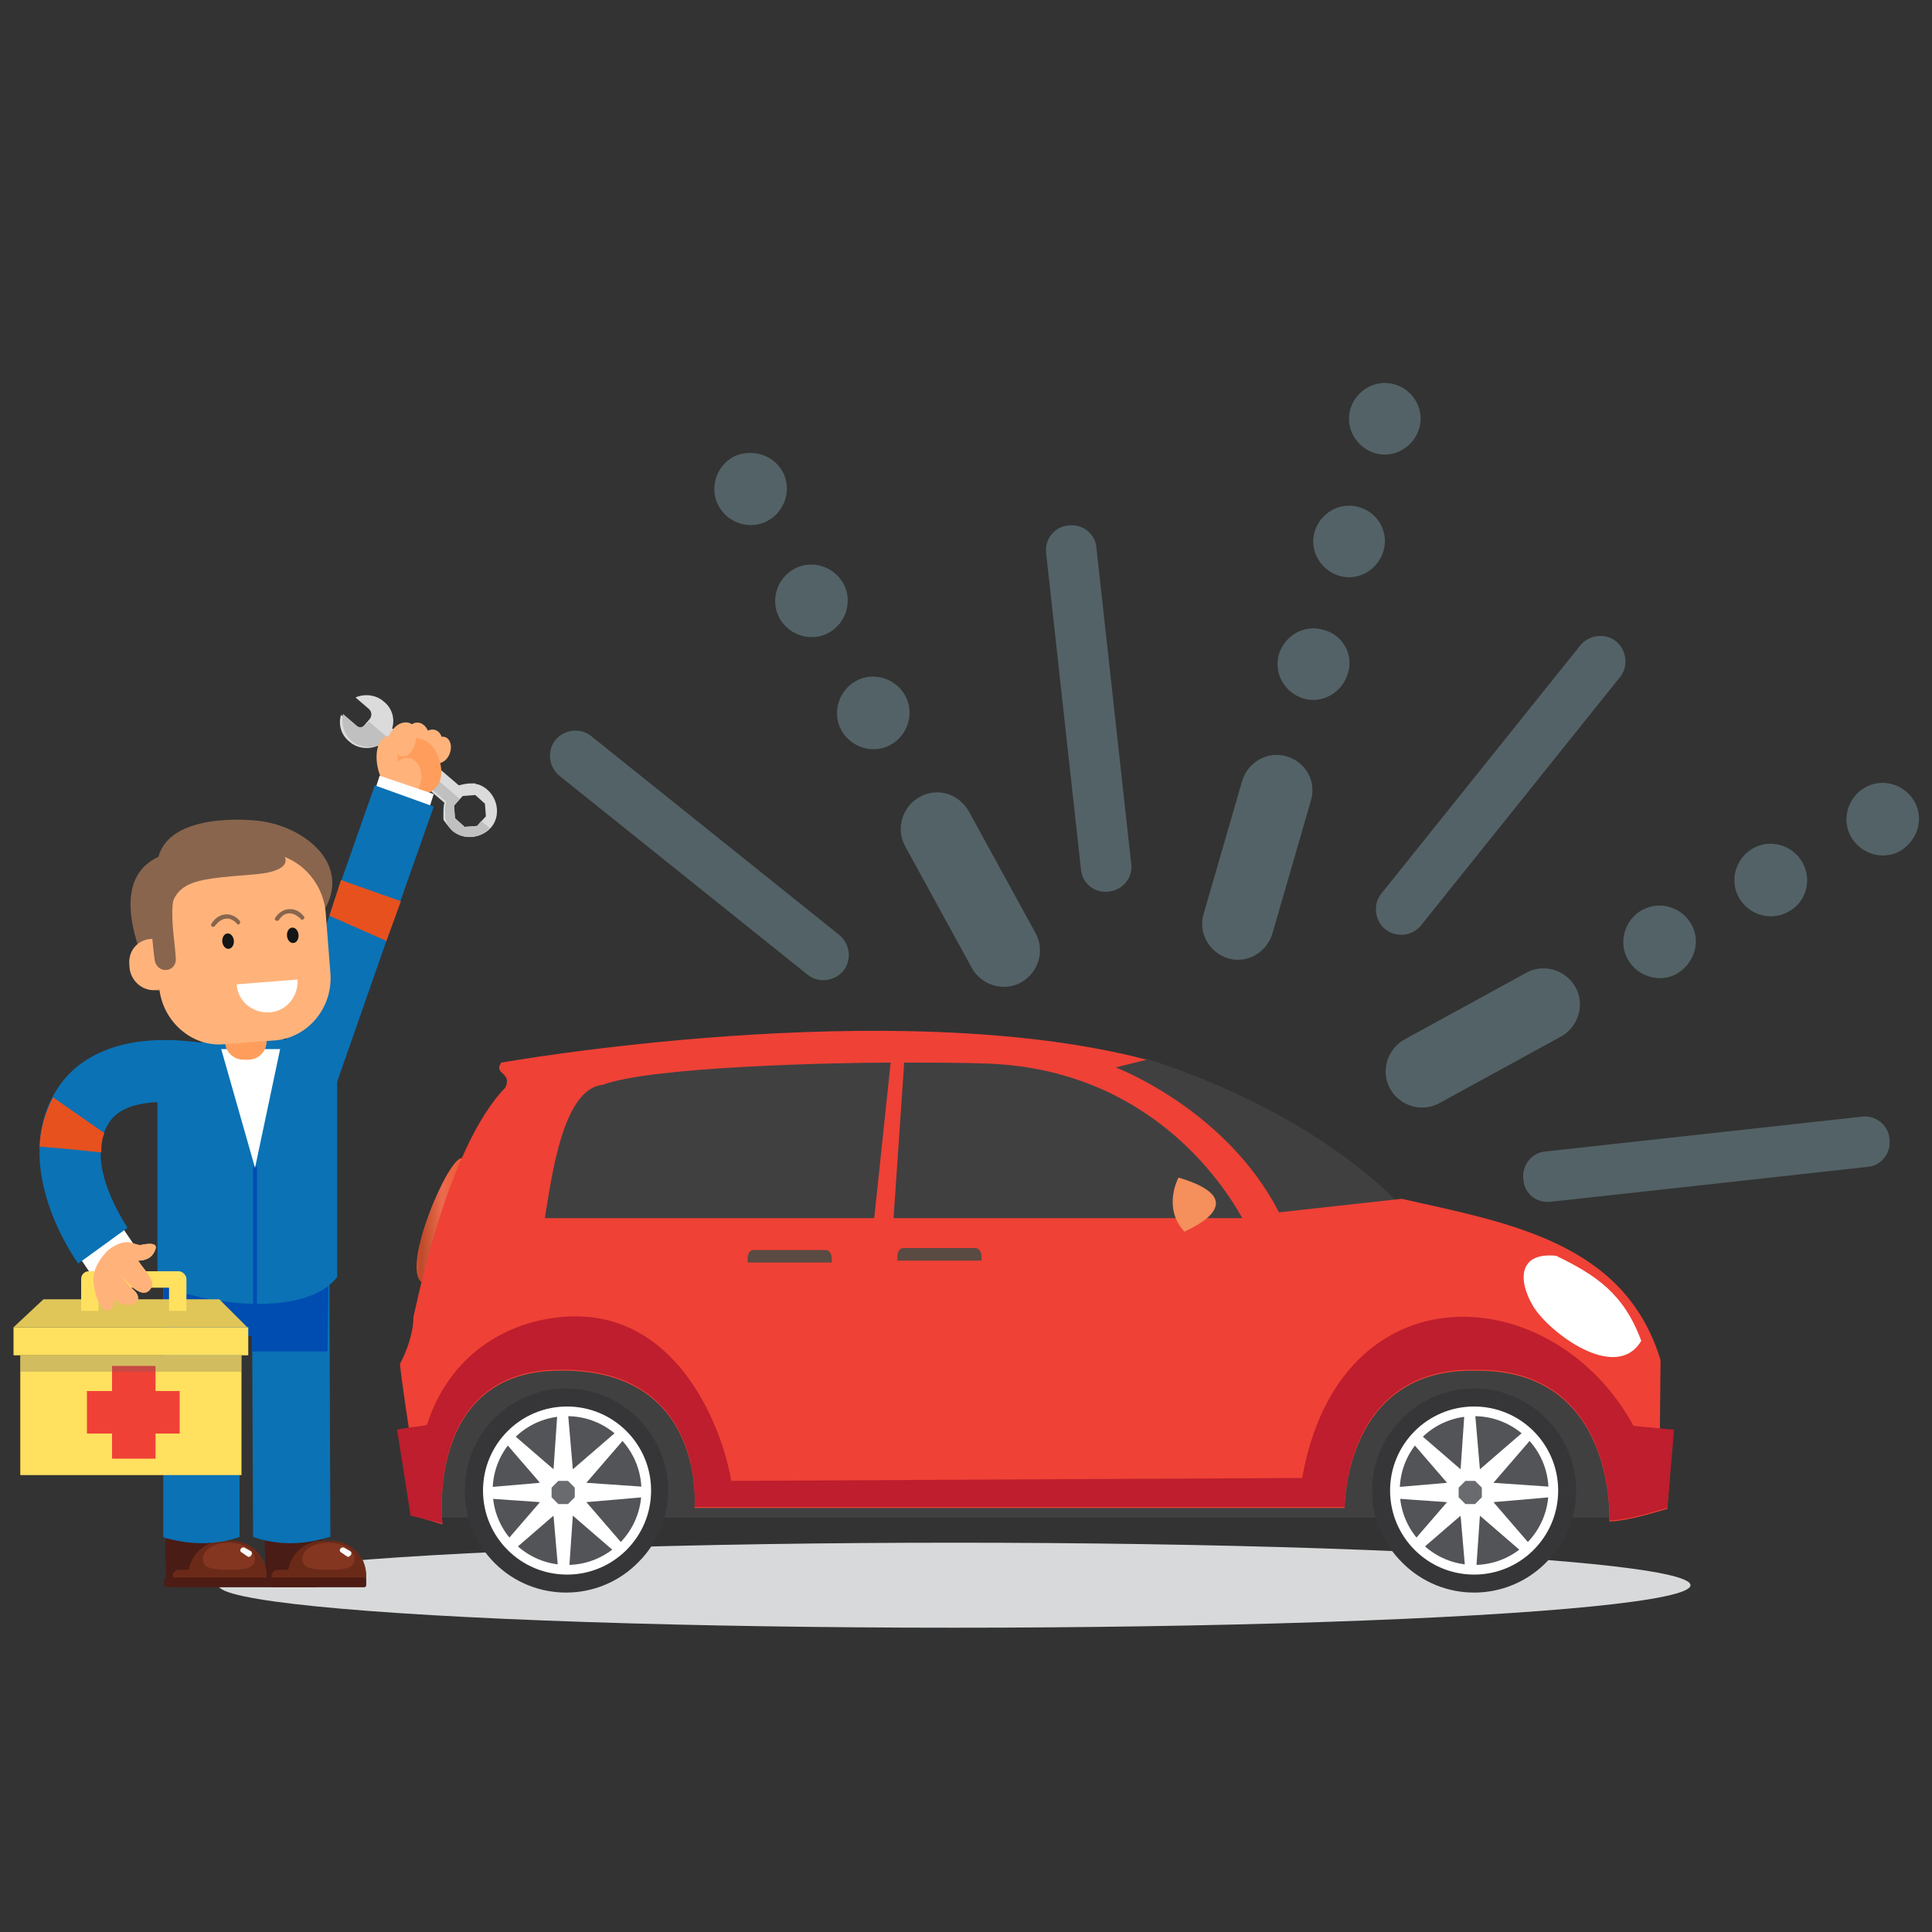 <?xml version="1.0" encoding="utf-8"?>
<!-- Generator: Adobe Illustrator 21.0.2, SVG Export Plug-In . SVG Version: 6.00 Build 0)  -->
<svg version="1.1" id="Calque_1" xmlns="http://www.w3.org/2000/svg" xmlns:xlink="http://www.w3.org/1999/xlink" x="0px" y="0px"
	 viewBox="0 0 200 200" style="enable-background:new 0 0 200 200;" xml:space="preserve">
<rect x="0" y="0" width="200" height="200" fill="#333333" stroke="none"/>
<style type="text/css">
	.st0{fill:none;}
	.st1{opacity:0.3;}
	.st2{fill:#9ED1DD;}
	.st3{fill:#D8D9DA;}
	.st4{fill-rule:evenodd;clip-rule:evenodd;fill:url(#SVGID_1_);}
	.st5{fill-rule:evenodd;clip-rule:evenodd;fill:#CCCCCC;}
	.st6{fill-rule:evenodd;clip-rule:evenodd;fill:#404041;}
	.st7{fill-rule:evenodd;clip-rule:evenodd;fill:url(#SVGID_2_);}
	.st8{fill-rule:evenodd;clip-rule:evenodd;fill:#EF4136;}
	.st9{fill-rule:evenodd;clip-rule:evenodd;fill:#BE1E2D;}
	.st10{fill-rule:evenodd;clip-rule:evenodd;fill:#F58F5B;}
	.st11{fill-rule:evenodd;clip-rule:evenodd;fill:#FFFFFF;}
	.st12{fill-rule:evenodd;clip-rule:evenodd;fill:#594A42;}
	.st13{fill-rule:evenodd;clip-rule:evenodd;fill:#363638;}
	.st14{fill-rule:evenodd;clip-rule:evenodd;fill:#525458;}
	.st15{fill-rule:evenodd;clip-rule:evenodd;fill:#696B6F;}
	.st16{fill:#DBDBDB;}
	.st17{fill:#C0C0C0;}
	.st18{fill:#FFB37B;}
	.st19{fill:#323244;}
	.st20{fill:#491C15;}
	.st21{fill:#6B2A18;}
	.st22{fill:#843621;}
	.st23{fill:#FCFBFB;}
	.st24{fill:#4D1C14;}
	.st25{fill:#0B72B5;}
	.st26{fill:#004DB2;}
	.st27{fill:#FF9E5C;}
	.st28{fill:#FFFFFF;}
	.st29{fill:#89654D;}
	.st30{fill:#131516;}
	.st31{fill:#E7511E;}
	.st32{fill:#FFE05F;}
	.st33{fill:#E0C658;}
	.st34{fill:#EF4136;}
	.st35{opacity:0.29;fill:#666666;}
</style>
<circle class="st0" cx="100.1" cy="100" r="100"/>
<g class="st1">
	<g>
		<path class="st2" d="M133.2,78.3L133.2,78.3c-2-0.6-4,0.6-4.6,2.5l-4,13.8c-0.6,2,0.6,4,2.5,4.6l0,0c2,0.6,4-0.6,4.6-2.5l4-13.8
			C136.3,80.9,135.2,78.9,133.2,78.3z"/>
		<path class="st2" d="M137,65.2L137,65.2c-2-0.6-4,0.6-4.6,2.5l0,0c-0.6,2,0.6,4,2.5,4.6l0,0c2,0.6,4-0.6,4.6-2.5l0,0
			C140.2,67.8,139,65.7,137,65.2z"/>
		<path class="st2" d="M140.7,52.5L140.7,52.5c-2-0.6-4,0.6-4.6,2.5l0,0c-0.6,2,0.6,4,2.5,4.6l0,0c2,0.6,4-0.6,4.6-2.5l0,0
			C143.8,55.1,142.7,53.1,140.7,52.5z"/>
		<path class="st2" d="M144.4,39.8L144.4,39.8c-2-0.6-4,0.6-4.6,2.5l0,0c-0.6,2,0.6,4,2.5,4.6l0,0c2,0.6,4-0.6,4.6-2.5l0,0
			C147.5,42.5,146.4,40.4,144.4,39.8z"/>
	</g>
	<g>
		<path class="st2" d="M95.2,82.5L95.2,82.5c-1.8,1-2.5,3.3-1.5,5.1l6.9,12.6c1,1.8,3.3,2.5,5.1,1.5l0,0c1.8-1,2.5-3.3,1.5-5.1
			l-6.9-12.6C99.2,82.1,97,81.5,95.2,82.5z"/>
		<path class="st2" d="M88.6,70.5L88.6,70.5c-1.8,1-2.5,3.3-1.5,5.1l0,0c1,1.8,3.3,2.5,5.1,1.5l0,0c1.8-1,2.5-3.3,1.5-5.1l0,0
			C92.7,70.2,90.4,69.5,88.6,70.5z"/>
		<path class="st2" d="M82.2,58.9L82.2,58.9c-1.8,1-2.5,3.3-1.5,5.1l0,0c1,1.8,3.3,2.5,5.1,1.5l0,0c1.8-1,2.5-3.3,1.5-5.1l0,0
			C86.3,58.6,84,57.9,82.2,58.9z"/>
		<path class="st2" d="M75.9,47.3L75.9,47.3c-1.8,1-2.5,3.3-1.5,5.1l0,0c1,1.8,3.3,2.5,5.1,1.5l0,0c1.8-1,2.5-3.3,1.5-5.1l0,0
			C80,47,77.7,46.4,75.9,47.3z"/>
	</g>
	<g>
		<path class="st2" d="M163.1,102.2L163.1,102.2c-1-1.8-3.3-2.5-5.1-1.5l-12.6,6.9c-1.8,1-2.5,3.3-1.5,5.1l0,0
			c1,1.8,3.3,2.5,5.1,1.5l12.6-6.9C163.4,106.3,164.1,104,163.1,102.2z"/>
		<path class="st2" d="M175.1,95.7L175.1,95.7c-1-1.8-3.3-2.5-5.1-1.5l0,0c-1.8,1-2.5,3.3-1.5,5.1l0,0c1,1.8,3.3,2.5,5.1,1.5l0,0
			C175.4,99.7,176.1,97.5,175.1,95.7z"/>
		<path class="st2" d="M186.6,89.3L186.6,89.3c-1-1.8-3.3-2.5-5.1-1.5l0,0c-1.8,1-2.5,3.3-1.5,5.1l0,0c1,1.8,3.3,2.5,5.1,1.5l0,0
			C187,93.4,187.6,91.1,186.6,89.3z"/>
		<path class="st2" d="M198.2,83L198.2,83c-1-1.8-3.3-2.5-5.1-1.5l0,0c-1.8,1-2.5,3.3-1.5,5.1l0,0c1,1.8,3.3,2.5,5.1,1.5l0,0
			C198.5,87,199.2,84.8,198.2,83z"/>
	</g>
	<path class="st2" d="M114.8,92.3L114.8,92.3c-1.5,0.2-2.8-0.9-2.9-2.3l-3.6-32.7c-0.2-1.5,0.9-2.8,2.3-2.9l0,0
		c1.5-0.2,2.8,0.9,2.9,2.3l3.6,32.7C117.3,90.8,116.3,92.1,114.8,92.3z"/>
	<path class="st2" d="M87.3,100.5L87.3,100.5c-0.9,1.1-2.6,1.3-3.7,0.4L57.9,80.3c-1.1-0.9-1.3-2.6-0.4-3.7l0,0
		c0.9-1.1,2.6-1.3,3.7-0.4l25.7,20.6C88,97.7,88.2,99.4,87.3,100.5z"/>
	<path class="st2" d="M157.7,122.1L157.7,122.1c-0.2-1.5,0.9-2.8,2.3-2.9l32.7-3.6c1.5-0.2,2.8,0.9,2.9,2.3l0,0
		c0.2,1.5-0.9,2.8-2.3,2.9l-32.7,3.6C159.1,124.6,157.8,123.6,157.7,122.1z"/>
	<path class="st2" d="M143.4,96.2L143.4,96.2c-1.1-0.9-1.3-2.6-0.4-3.7l20.6-25.7c0.9-1.1,2.6-1.3,3.7-0.4l0,0
		c1.1,0.9,1.3,2.6,0.4,3.7l-20.6,25.7C146.2,96.9,144.6,97.1,143.4,96.2z"/>
</g>
<ellipse class="st3" cx="98.8" cy="164.1" rx="76.2" ry="4.4"/>
<g>
	
		<linearGradient id="SVGID_1_" gradientUnits="userSpaceOnUse" x1="249.658" y1="143.646" x2="257.579" y2="143.646" gradientTransform="matrix(1 3.086829e-04 -3.086829e-04 1 -90.123 -8.055)">
		<stop  offset="0" style="stop-color:#6A8991"/>
		<stop  offset="0.53" style="stop-color:#335C64"/>
		<stop  offset="1" style="stop-color:#02383C"/>
	</linearGradient>
	<path class="st4" d="M159.8,131.4c0,0,3.5,3.9,4.3,8.6C164.2,140,156.7,136.8,159.8,131.4z"/>
	<polygon class="st5" points="159.7,132 162.4,135.7 161.3,134.8 161.7,135.9 162.3,136.2 162.7,136.9 162.7,137.5 162.4,137.5 
		163,137.9 163,138.3 162.9,138.5 162.1,138.5 161.5,137.9 160.6,137.2 159.6,136.2 159.6,135.2 159.3,134 	"/>
	<path class="st6" d="M166.1,157.1c1.1-0.1,2.1-0.1,3.2-0.2l-4.5-14.7l-16.5-6.9l-15.2,0.6l-66.3,0.3l-18.7,2.9l-3.2,18L166.1,157.1
		z"/>
	<path class="st6" d="M118.7,109.6l-3.2,0.8l-1.5,1c0,0,8.9,1.8,18,14.9l13-1.5C144.9,124.7,136.8,115.4,118.7,109.6z"/>
	
		<linearGradient id="SVGID_2_" gradientUnits="userSpaceOnUse" x1="131.957" y1="134.3" x2="140.585" y2="134.3" gradientTransform="matrix(1 3.086829e-04 -3.086829e-04 1 -90.123 -8.055)">
		<stop  offset="0" style="stop-color:#BC352E"/>
		<stop  offset="0.13" style="stop-color:#DD4D2F"/>
		<stop  offset="0.21" style="stop-color:#BE4A2B"/>
		<stop  offset="0.33" style="stop-color:#D35A39"/>
		<stop  offset="0.46" style="stop-color:#EC6B4E"/>
		<stop  offset="0.62" style="stop-color:#EE5F3C"/>
		<stop  offset="0.91" style="stop-color:#ED4E2C"/>
		<stop  offset="1" style="stop-color:#BC4C24"/>
		<stop  offset="1" style="stop-color:#BC4C24"/>
	</linearGradient>
	<path class="st7" d="M48.6,120.3l-0.8-0.4c-1.4-0.1-6.2,11.1-4.2,12.8C43.7,132.7,50.3,126.1,48.6,120.3z"/>
	<path class="st8" d="M52.3,112.6c0.8-1.6-1.3-1.4-0.4-2.6c0,0,40.5-7.2,66.8-0.3l-3.2,0.8c0,0,11.4,4.3,16.9,15l12.7-1.4
		c11.1,2.5,23.1,4.5,26.8,16.7l-0.1,10.4l1.1,1.1l-0.3,3.9l-1.4,0.4c0,0-3,0.9-4.6,0.9c0,0,0.8-15.7-13.7-15.6
		c-13.8-0.4-13.7,14.2-13.7,14.2l-67.3,0c0,0,1.3-14.8-14.6-14.2c-13.3,0.5-11.5,15.9-11.5,15.9l-2-0.6c0,0-2-12.2-2.4-16
		c0,0,1.4-2.5,1.4-4.9C42.9,136.2,46.1,119,52.3,112.6z"/>
	<path class="st9" d="M173.3,148l-0.7,8.1l-1.4,0.4c0,0-3,0.9-4.6,0.9c0,0,0.8-15.7-13.7-15.6c-13.8-0.4-13.7,14.2-13.7,14.2
		l-67.3,0c0,0,1.3-14.8-14.6-14.2c-13.3,0.5-11.5,15.9-11.5,15.9l-3.3-0.8c0,0-0.7-4.6-1.4-8.9c0.8-0.2,2.9-0.4,3.1-0.5
		c2.3-7.2,8.2-10.8,14.4-11.2c11.1-0.7,16,10.7,17.1,17c19.7-0.1,39.4-0.2,59.1-0.3c3.9-22,26-20.6,34.3-5.4
		C169.2,147.6,172,147.9,173.3,148z"/>
	<path class="st6" d="M62.4,112.3c-4.2,0.4-5.3,9.7-6,13.8l34.1,0l1.7-16.1C86.7,110,67.4,110.4,62.4,112.3L62.4,112.3z
		 M128.6,126.1c-2-3.6-9.7-15.4-26.4-16c-2.9-0.1-5.8-0.1-8.6-0.1l-1.1,16.1L128.6,126.1z"/>
	<path class="st10" d="M122,121.9c0,0-1.7,3.1,0.6,5.6C122.5,127.5,130.4,124.4,122,121.9z"/>
	<path class="st11" d="M169.9,138.8c-1.8-4.9-4.7-6.8-8.8-8.8c-3.9-0.4-4,2.5-2.4,5.2C160.3,137.9,167.3,143.2,169.9,138.8z"/>
	<path class="st12" d="M92.9,130.5l0-0.5c0-0.5,0.3-0.8,0.6-0.8l7.5,0c0.3,0,0.6,0.4,0.6,0.8l0,0.5L92.9,130.5z"/>
	<path class="st12" d="M77.4,130.7l0-0.5c0-0.5,0.3-0.8,0.6-0.8l7.5,0c0.3,0,0.6,0.4,0.6,0.8l0,0.5L77.4,130.7z"/>
	<g>
		<path class="st13" d="M145.2,161.8c4.1,4.1,10.8,4.1,14.9-0.1c4.1-4.1,4.1-10.8-0.1-14.9c-4.1-4.1-10.8-4.1-14.9,0.1
			C141,151,141,157.7,145.2,161.8L145.2,161.8z M158,159.7L158,159.7c-3,3-7.8,3-10.9,0.1c-3-3-3-7.8-0.1-10.9c3-3,7.8-3,10.9-0.1
			C161,151.8,161,156.7,158,159.7z"/>
		
			<ellipse transform="matrix(1 -4.631425e-03 4.631425e-03 1 -0.713 0.708)" class="st11" cx="152.6" cy="154.3" rx="8.7" ry="8.7"/>
		
			<ellipse transform="matrix(1 -4.647329e-03 4.647329e-03 1 -0.715 0.711)" class="st14" cx="152.6" cy="154.3" rx="7.7" ry="7.7"/>
		
			<ellipse transform="matrix(0.704 -0.71 0.71 0.704 -64.654 153.894)" class="st15" cx="152.2" cy="154.5" rx="2.7" ry="2.7"/>
		<path class="st11" d="M151.7,162.7l-0.5-5.8l-4.4,3.8l-0.8-0.8l3.8-4.4l-5.8-0.4l0-1.1l5.8-0.5l-3.8-4.4l0.8-0.8l4.4,3.8l0.4-5.8
			l1.1,0l0.5,5.8l4.4-3.8l0.8,0.8l-3.8,4.4l5.8,0.4l0,1.1l-5.8,0.5l3.8,4.4l-0.8,0.8l-4.4-3.8l-0.4,5.8L151.7,162.7L151.7,162.7z
			 M151.7,155.7l1,0l0.7-0.7l0-1l-0.7-0.7l-1,0L151,154l0,1L151.7,155.7z"/>
	</g>
	<g>
		<path class="st13" d="M51.2,161.8c4.1,4.1,10.8,4.1,14.9-0.1c4.1-4.1,4.1-10.8-0.1-14.9c-4.1-4.1-10.8-4.1-14.9,0.1
			C47.1,151,47.1,157.7,51.2,161.8L51.2,161.8z M64.1,159.7L64.1,159.7c-3,3-7.8,3-10.9,0.1c-3-3-3-7.8-0.1-10.9c3-3,7.8-3,10.9-0.1
			C67.1,151.8,67.1,156.7,64.1,159.7z"/>
		
			<ellipse transform="matrix(1 -4.628499e-03 4.628499e-03 1 -0.713 0.273)" class="st11" cx="58.7" cy="154.3" rx="8.7" ry="8.7"/>
		
			<ellipse transform="matrix(1 -4.644008e-03 4.644008e-03 1 -0.716 0.274)" class="st14" cx="58.7" cy="154.3" rx="7.7" ry="7.7"/>
		
			<ellipse transform="matrix(0.704 -0.71 0.71 0.704 -92.45 87.168)" class="st15" cx="58.3" cy="154.4" rx="2.7" ry="2.7"/>
		<path class="st11" d="M57.8,162.7l-0.5-5.8l-4.4,3.8l-0.8-0.8l3.8-4.4l-5.8-0.4l0-1.1l5.8-0.5l-3.8-4.4l0.8-0.8l4.4,3.8l0.4-5.8
			l1.1,0l0.5,5.8l4.4-3.8l0.8,0.8l-3.8,4.4l5.8,0.4l0,1.1l-5.8,0.5l3.8,4.4l-0.8,0.8l-4.4-3.8l-0.4,5.8L57.8,162.7L57.8,162.7z
			 M57.8,155.7l1,0l0.7-0.7l0-1l-0.7-0.7l-1,0l-0.7,0.7l0,1L57.8,155.7z"/>
	</g>
</g>
<g>
	<g>
		<g>
			<g>
				<path class="st16" d="M46.9,86c1.1,1,2.9,0.8,3.9-0.3c1-1.1,0.8-2.9-0.3-3.9c-0.3-0.3-0.7-0.5-1-0.6c0,0,0,0,0,0
					c-0.1,0-0.2,0-0.3-0.1c0,0-0.1,0-0.1,0c0,0-0.1,0-0.1,0c-0.1,0-0.1,0-0.2,0c0,0,0,0-0.1,0c-0.4,0-0.8,0.1-1.2,0.2l-6.9-5.9
					c0.3-1,0-2.1-0.9-2.8c-0.8-0.7-2-0.8-2.9-0.4l1.4,1.2c0.3,0.3,0.3,0.7,0.1,1l-0.6,0.7c-0.3,0.3-0.7,0.3-1,0.1L35.3,74
					c-0.3,1,0,2.1,0.9,2.8c0.8,0.7,2,0.8,2.9,0.4l6.9,5.9c-0.1,0.4-0.1,0.8-0.1,1.2c0,0,0,0,0,0.1c0,0.1,0,0.1,0,0.2
					c0,0,0,0.1,0,0.1c0,0,0,0.1,0,0.1c0,0.1,0.1,0.2,0.1,0.2c0,0,0,0,0,0C46.3,85.4,46.5,85.7,46.9,86z M47.1,84.7L47,83.4l0.9-1
					l1.3-0.1l1,0.9l0.1,1.3l-0.9,1l-1.3,0.1L47.1,84.7z"/>
			</g>
			<g>
				<path class="st17" d="M46.2,85C46.1,85,46.1,85,46.2,85c0-0.1-0.1-0.2-0.1-0.3c0,0,0-0.1,0-0.1c0,0,0-0.1,0-0.1
					c0-0.1,0-0.1,0-0.2c0,0,0,0,0-0.1c-0.1-0.4,0-0.8,0.1-1.2l-6.9-5.9c-0.9,0.4-2.1,0.3-2.9-0.4c-0.8-0.7-1.1-1.8-0.9-2.8l1.4,1.2
					c0.3,0.3,0.7,0.2,1-0.1l0.3-0.3l9.4,8L47,83.4l0.1,1.3l1,0.9l1.3-0.1l0.4-0.5l0.9,0.7l0,0c-1,1.1-2.7,1.3-3.9,0.3
					C46.5,85.7,46.3,85.4,46.2,85z"/>
			</g>
		</g>
		<ellipse class="st18" cx="43.2" cy="76.6" rx="1.3" ry="1.8"/>
		
			<ellipse transform="matrix(0.324 -0.946 0.946 0.324 -42.802 94.204)" class="st18" cx="44.5" cy="77.1" rx="1.6" ry="1.2"/>
		<ellipse transform="matrix(0.324 -0.946 0.946 0.324 -42.647 95.592)" class="st18" cx="45.6" cy="77.7" rx="1.4" ry="1"/>
		<g>
			<g>
				<g>
					<g>
						<path class="st19" d="M32.4,158.8h-4c-0.5,0-1,0.4-1,1l0.1,3.5c0,0.6,0.4,1,1,1h4.1c0.6,0,1-0.5,1-1l-0.1-3.5
							C33.4,159.2,32.9,158.8,32.4,158.8z"/>
						<path class="st19" d="M28.8,162.5H37c0.4,0,0.7,0.3,0.7,0.7v0.1c0,0.4-0.3,0.7-0.7,0.7h-8.2c-0.4,0-0.7-0.3-0.7-0.7v-0.1
							C28.1,162.8,28.4,162.5,28.8,162.5z"/>
						<path class="st19" d="M37.9,163.4v-0.3c0-2-1.6-3.6-3.6-3.6h-0.9c-2,0-3.6,1.6-3.6,3.6v0.3H37.9z"/>
						<path class="st19" d="M36.7,161.4c0,1-1.2,1.1-2.7,1.1c-1.5,0-2.7-0.1-2.7-1.1s1.2-1.7,2.7-1.7
							C35.5,159.7,36.7,160.5,36.7,161.4z"/>
						<g>
							<path class="st19" d="M36.1,160.9c-0.2-0.2-0.4-0.3-0.6-0.4"/>
							<g>
								<path class="st19" d="M35.9,161.1c-0.2-0.1-0.4-0.3-0.6-0.4c-0.3-0.2,0-0.6,0.3-0.5c0.2,0.1,0.5,0.3,0.7,0.4
									c0.1,0.1,0.1,0.3,0,0.4C36.1,161.2,36,161.2,35.9,161.1L35.9,161.1z"/>
							</g>
						</g>
						<path class="st19" d="M27.5,164.3h10.2c0.1,0,0.2-0.1,0.2-0.2v-0.6c0-0.1-0.1-0.2-0.2-0.2H27.5c-0.1,0-0.2,0.1-0.2,0.2v0.6
							C27.3,164.2,27.4,164.3,27.5,164.3z"/>
						<path class="st19" d="M22.1,158.8h-4c-0.5,0-1,0.4-1,1l0.1,3.5c0,0.6,0.4,1,1,1h4.1c0.6,0,1-0.5,1-1l-0.1-3.5
							C23.1,159.2,22.7,158.8,22.1,158.8z"/>
						<path class="st19" d="M18.6,162.5h8.2c0.4,0,0.7,0.3,0.7,0.7v0.1c0,0.4-0.3,0.7-0.7,0.7h-8.2c-0.4,0-0.7-0.3-0.7-0.7v-0.1
							C17.8,162.8,18.2,162.5,18.6,162.5z"/>
						<path class="st19" d="M27.6,163.4v-0.3c0-2-1.6-3.6-3.6-3.6h-0.9c-2,0-3.6,1.6-3.6,3.6v0.3H27.6z"/>
						<path class="st19" d="M26.4,161.4c0,1-1.2,1.1-2.7,1.1c-1.5,0-2.7-0.1-2.7-1.1s1.2-1.7,2.7-1.7
							C25.2,159.7,26.4,160.5,26.4,161.4z"/>
						<g>
							<path class="st19" d="M25.8,160.9c-0.2-0.2-0.4-0.3-0.6-0.4"/>
							<g>
								<path class="st19" d="M25.6,161.1c-0.2-0.1-0.4-0.3-0.6-0.4c-0.3-0.2,0-0.6,0.3-0.5c0.2,0.1,0.5,0.3,0.7,0.4
									c0.1,0.1,0.1,0.3,0,0.4C25.9,161.2,25.7,161.2,25.6,161.1L25.6,161.1z"/>
							</g>
						</g>
						<path class="st19" d="M17.2,164.3h10.2c0.1,0,0.2-0.1,0.2-0.2v-0.6c0-0.1-0.1-0.2-0.2-0.2H17.2c-0.1,0-0.2,0.1-0.2,0.2v0.6
							C17,164.2,17.1,164.3,17.2,164.3z"/>
					</g>
					<g>
						<path class="st20" d="M32.4,158.8h-4c-0.5,0-1,0.4-1,1l0.1,3.5c0,0.6,0.4,1,1,1h4.1c0.6,0,1-0.5,1-1l-0.1-3.5
							C33.4,159.2,32.9,158.8,32.4,158.8z"/>
						<path class="st21" d="M28.8,162.5H37c0.4,0,0.7,0.3,0.7,0.7v0.1c0,0.4-0.3,0.7-0.7,0.7h-8.2c-0.4,0-0.7-0.3-0.7-0.7v-0.1
							C28.1,162.8,28.4,162.5,28.8,162.5z"/>
						<path class="st21" d="M37.9,163.4v-0.3c0-2-1.6-3.6-3.6-3.6h-0.9c-2,0-3.6,1.6-3.6,3.6v0.3H37.9z"/>
						<path class="st22" d="M36.7,161.4c0,1-1.2,1.1-2.7,1.1c-1.5,0-2.7-0.1-2.7-1.1s1.2-1.7,2.7-1.7
							C35.5,159.7,36.7,160.5,36.7,161.4z"/>
						<g>
							<path class="st23" d="M36.1,160.9c-0.2-0.2-0.4-0.3-0.6-0.4"/>
							<g>
								<path class="st23" d="M35.9,161.1c-0.2-0.1-0.4-0.3-0.6-0.4c-0.3-0.2,0-0.6,0.3-0.5c0.2,0.1,0.5,0.3,0.7,0.4
									c0.1,0.1,0.1,0.3,0,0.4C36.1,161.2,36,161.2,35.9,161.1L35.9,161.1z"/>
							</g>
						</g>
						<path class="st24" d="M27.5,164.3h10.2c0.1,0,0.2-0.1,0.2-0.2v-0.6c0-0.1-0.1-0.2-0.2-0.2H27.5c-0.1,0-0.2,0.1-0.2,0.2v0.6
							C27.3,164.2,27.4,164.3,27.5,164.3z"/>
						<path class="st20" d="M22.1,158.8h-4c-0.5,0-1,0.4-1,1l0.1,3.5c0,0.6,0.4,1,1,1h4.1c0.6,0,1-0.5,1-1l-0.1-3.5
							C23.1,159.2,22.7,158.8,22.1,158.8z"/>
						<path class="st21" d="M18.6,162.5h8.2c0.4,0,0.7,0.3,0.7,0.7v0.1c0,0.4-0.3,0.7-0.7,0.7h-8.2c-0.4,0-0.7-0.3-0.7-0.7v-0.1
							C17.8,162.8,18.2,162.5,18.6,162.5z"/>
						<path class="st21" d="M27.6,163.4v-0.3c0-2-1.6-3.6-3.6-3.6h-0.9c-2,0-3.6,1.6-3.6,3.6v0.3H27.6z"/>
						<path class="st22" d="M26.4,161.4c0,1-1.2,1.1-2.7,1.1c-1.5,0-2.7-0.1-2.7-1.1s1.2-1.7,2.7-1.7
							C25.2,159.7,26.4,160.5,26.4,161.4z"/>
						<g>
							<path class="st23" d="M25.8,160.9c-0.2-0.2-0.4-0.3-0.6-0.4"/>
							<g>
								<path class="st23" d="M25.6,161.1c-0.2-0.1-0.4-0.3-0.6-0.4c-0.3-0.2,0-0.6,0.3-0.5c0.2,0.1,0.5,0.3,0.7,0.4
									c0.1,0.1,0.1,0.3,0,0.4C25.9,161.2,25.7,161.2,25.6,161.1L25.6,161.1z"/>
							</g>
						</g>
						<path class="st24" d="M17.2,164.3h10.2c0.1,0,0.2-0.1,0.2-0.2v-0.6c0-0.1-0.1-0.2-0.2-0.2H17.2c-0.1,0-0.2,0.1-0.2,0.2v0.6
							C17,164.2,17.1,164.3,17.2,164.3z"/>
					</g>
				</g>
				<path class="st25" d="M24.8,159.1l0-21.6h1.3l0.1,21.6l0.3,0.1c2.5,0.8,5.1,0.7,7.6-0.1l0.1,0l-0.1-27H16.9l0,27l0.2,0.1
					C19.6,159.9,22.3,160,24.8,159.1L24.8,159.1z"/>
				<g>
					<polygon class="st26" points="16.9,132.8 34,132.8 33.9,139.9 26.1,139.9 26.1,138.3 24.8,138.3 24.8,139.9 17.1,139.9 					
						"/>
				</g>
			</g>
			<g>
				<path class="st18" d="M13,128.6c0.4-0.1,0.9,0.2,1.5,0.3c0,0,1.9-0.5,1.6,0.4c-0.3,0.9-1,1.2-1.8,1.2c0.7,1.1,1.9,2.1,1.3,2.9
					c-1,1.5-3.1-1.5-3.1-1.5s0.5,0.9,1.4,1.7c1.3,1.3-0.9,2.1-2.1,0.9c0.2,1.5-1.6,2.1-2.1-1.6c-0.2-1.4,0.6-2.5,1.3-3.3
					C11.5,129.1,12.4,128.6,13,128.6z"/>
				<g>
					<path class="st27" d="M45.6,79.1c0.5,2.5-1.2,3.3-3,3.3c-1.8,0-3.3-1.4-3.3-3c0-1.7,1.5-3,3.3-3C44.4,76.3,45.2,77.5,45.6,79.1
						z"/>
					<path class="st18" d="M40.6,80.9c-1.6-1.4-0.8-5.8,1.2-6.1c2-0.3,1.4,3.4,0,3.5c-1.2,0.1-0.9-1.6-0.9-1.6"/>
					<path class="st18" d="M40.1,76.2c-2.1,0.6-1.1,6.3,1.8,6.2c2.8-0.1,1.9-5.3-0.7-3.6C41.2,78.8,41.1,75.9,40.1,76.2z"/>
					<polygon class="st28" points="44.1,84.7 38.5,82.8 39.3,80.3 44.9,82.2 					"/>
				</g>
				<g>
					
						<rect x="8.2" y="127.9" transform="matrix(0.829 -0.559 0.559 0.829 -70.406 28.195)" class="st28" width="5.4" height="2.7"/>
				</g>
				<g>
					<path class="st25" d="M8.1,130.8c-0.3-0.4-7.3-10.2-2.1-18.2c5.5-8.2,20.4-4.9,28.5,0.6l-3.4,3.6c-9.2-1.1-7.9-2.1-11.9-2.6
						c-1.8-0.2-6.3-0.5-7.9,2c-2.8,4.2,1.9,10.8,1.9,10.9L8.1,130.8z"/>
				</g>
				<polygon class="st25" points="34.3,113.7 40,97.4 44.9,83.5 38.8,81.3 34.9,92.4 34.1,94.8 28.2,111.6 				"/>
				<path class="st25" d="M25.6,107.4c-10.6,0-9.3,5.4-9.3,5.4v20c4.6,2.3,15.3,3.7,18.6-0.6v-21C34.8,111.2,36.2,107.4,25.6,107.4z
					"/>
				<g>
					<path class="st26" d="M26.6,120.9c0,4.7,0,9.4,0,14c0,0.3-0.4,0.3-0.4,0c0-4.7,0-9.4,0-14C26.2,120.6,26.6,120.6,26.6,120.9
						L26.6,120.9z"/>
				</g>
				<polygon class="st28" points="22.9,108.6 26.4,120.9 29,108.6 				"/>
				<path class="st29" d="M16.4,102.6c0,0-6.5-10.9,0-13.9c1.2-4.5,9.2-4,11.2-3.6c4.5,0.9,8.7,4.7,5.9,9.2L16.4,102.6z"/>
				<path class="st27" d="M27.6,107.8c0,1-0.8,1.9-1.9,1.9h-0.5c-1,0-1.9-0.8-1.9-1.9v-3.2c0-1,0.8-1.9,1.9-1.9h0.5
					c1,0,1.9,0.8,1.9,1.9V107.8z"/>
				<path class="st18" d="M26.9,88.3l-5.3,0.4c-3.4,0.3-6,3.4-5.7,7l0.1,1.5c0,0,0,0,0,0c-0.1,0-0.2,0-0.3,0l-0.1,0
					c-1.4,0.1-2.4,1.3-2.2,2.8l0,0.1c0.1,1.4,1.3,2.5,2.7,2.4l0.1,0c0.1,0,0.2,0,0.3-0.1c0,0,0,0,0,0c0.4,3.4,3.4,6,6.7,5.7l5.3-0.4
					c3.4-0.3,6-3.4,5.7-7l-0.5-6.4C33.3,90.8,30.3,88.1,26.9,88.3z"/>
				<g>
					<path class="st29" d="M18.2,99.2c-0.2-3.1-1.2-6.9,1.3-9.2c1.3-1.2,2.8-1.3,4.4-1.4c1.3-0.1,2.6-0.2,3.9-0.3
						c1.4-0.1,1.2-2.3-0.2-2.3c-1.4,0.1-2.9,0.2-4.3,0.3c-2,0.2-3.9,0.6-5.4,2.1c-1.7,1.7-2.5,4-2.3,6.5c0.1,1.5,0.2,2.9,0.4,4.4
						C16.2,100.9,18.3,100.7,18.2,99.2L18.2,99.2z"/>
				</g>
				
					<ellipse transform="matrix(0.997 -8.071671e-02 8.071671e-02 0.997 -7.781 2.223)" class="st30" cx="23.6" cy="97.4" rx="0.6" ry="0.8"/>
				
					<ellipse transform="matrix(0.997 -8.074097e-02 8.074097e-02 0.997 -7.718 2.76)" class="st30" cx="30.3" cy="96.8" rx="0.6" ry="0.8"/>
				<g>
					<path class="st29" d="M31.1,95.1c-0.7-0.7-1.6-0.8-2.2,0.1c-0.2,0.3-0.6,0-0.4-0.2c0.7-1.1,2.1-1.2,2.9-0.2
						C31.7,95,31.3,95.4,31.1,95.1L31.1,95.1z"/>
				</g>
				<g>
					<path class="st29" d="M21.9,95.6c0.7-1.1,2-1.3,2.9-0.3c0.2,0.2-0.1,0.6-0.3,0.3c-0.7-0.8-1.6-0.6-2.2,0.2
						C22.1,96.1,21.7,95.9,21.9,95.6L21.9,95.6z"/>
				</g>
				<path class="st29" d="M26.5,90.5c-6.9,0.6-9.4,0.4-8.9,6.7c0,0-2.1-9.1,3.8-10.5C27.3,85.4,33.4,89.9,26.5,90.5z"/>
				<path class="st28" d="M24.5,101.9c0.1,1.7,1.6,3,3.4,2.9c1.7-0.1,3-1.6,2.9-3.4L24.5,101.9z"/>
				<polygon class="st31" points="41.5,93.3 35.3,91.1 34.1,94.8 40,97.4 				"/>
				<path class="st31" d="M10.8,117.3l-5.3-3.7c0,0-1.3,2.2-1.4,5.1c2.8,0.2,6.4,0.6,6.4,0.6S10.4,118.3,10.8,117.3z"/>
			</g>
		</g>
	</g>
	<g>
		<rect x="1.4" y="137.4" class="st32" width="24.3" height="2.9"/>
		<rect x="2.1" y="140.3" class="st32" width="22.9" height="12.4"/>
		<polygon class="st33" points="25.6,137.4 1.4,137.4 4.5,134.5 22.7,134.5 		"/>
		<path class="st32" d="M18.5,131.6H9.2c-0.4,0-0.8,0.3-0.8,0.8v3.3h1.8v-2.4h7.3v2.4h1.8v-3.3C19.3,132,18.9,131.6,18.5,131.6z"/>
		<polygon class="st34" points="18.6,144 18.6,148.4 16.1,148.4 16.1,151 11.6,151 11.6,148.4 9,148.4 9,144 11.6,144 11.6,141.4 
			16.1,141.4 16.1,144 		"/>
		<rect x="2.1" y="140.3" class="st35" width="22.9" height="1.7"/>
	</g>
	<path class="st18" d="M13,128.6c0.4-0.1,0.9,0.2,1.5,0.3c0,0,1.9-0.5,1.6,0.4c-0.3,0.9-1,1.2-1.8,1.2c0.7,1.1,1.9,2.1,1.3,2.9
		c-1,1.5-3.1-1.5-3.1-1.5s0.5,0.9,1.4,1.7c1.3,1.3-0.9,2.1-2.1,0.9c0.2,1.5-1.6,2.1-2.1-1.6c-0.2-1.4,0.6-2.5,1.3-3.3
		C11.5,129.1,12.4,128.6,13,128.6z"/>
</g>
</svg>
